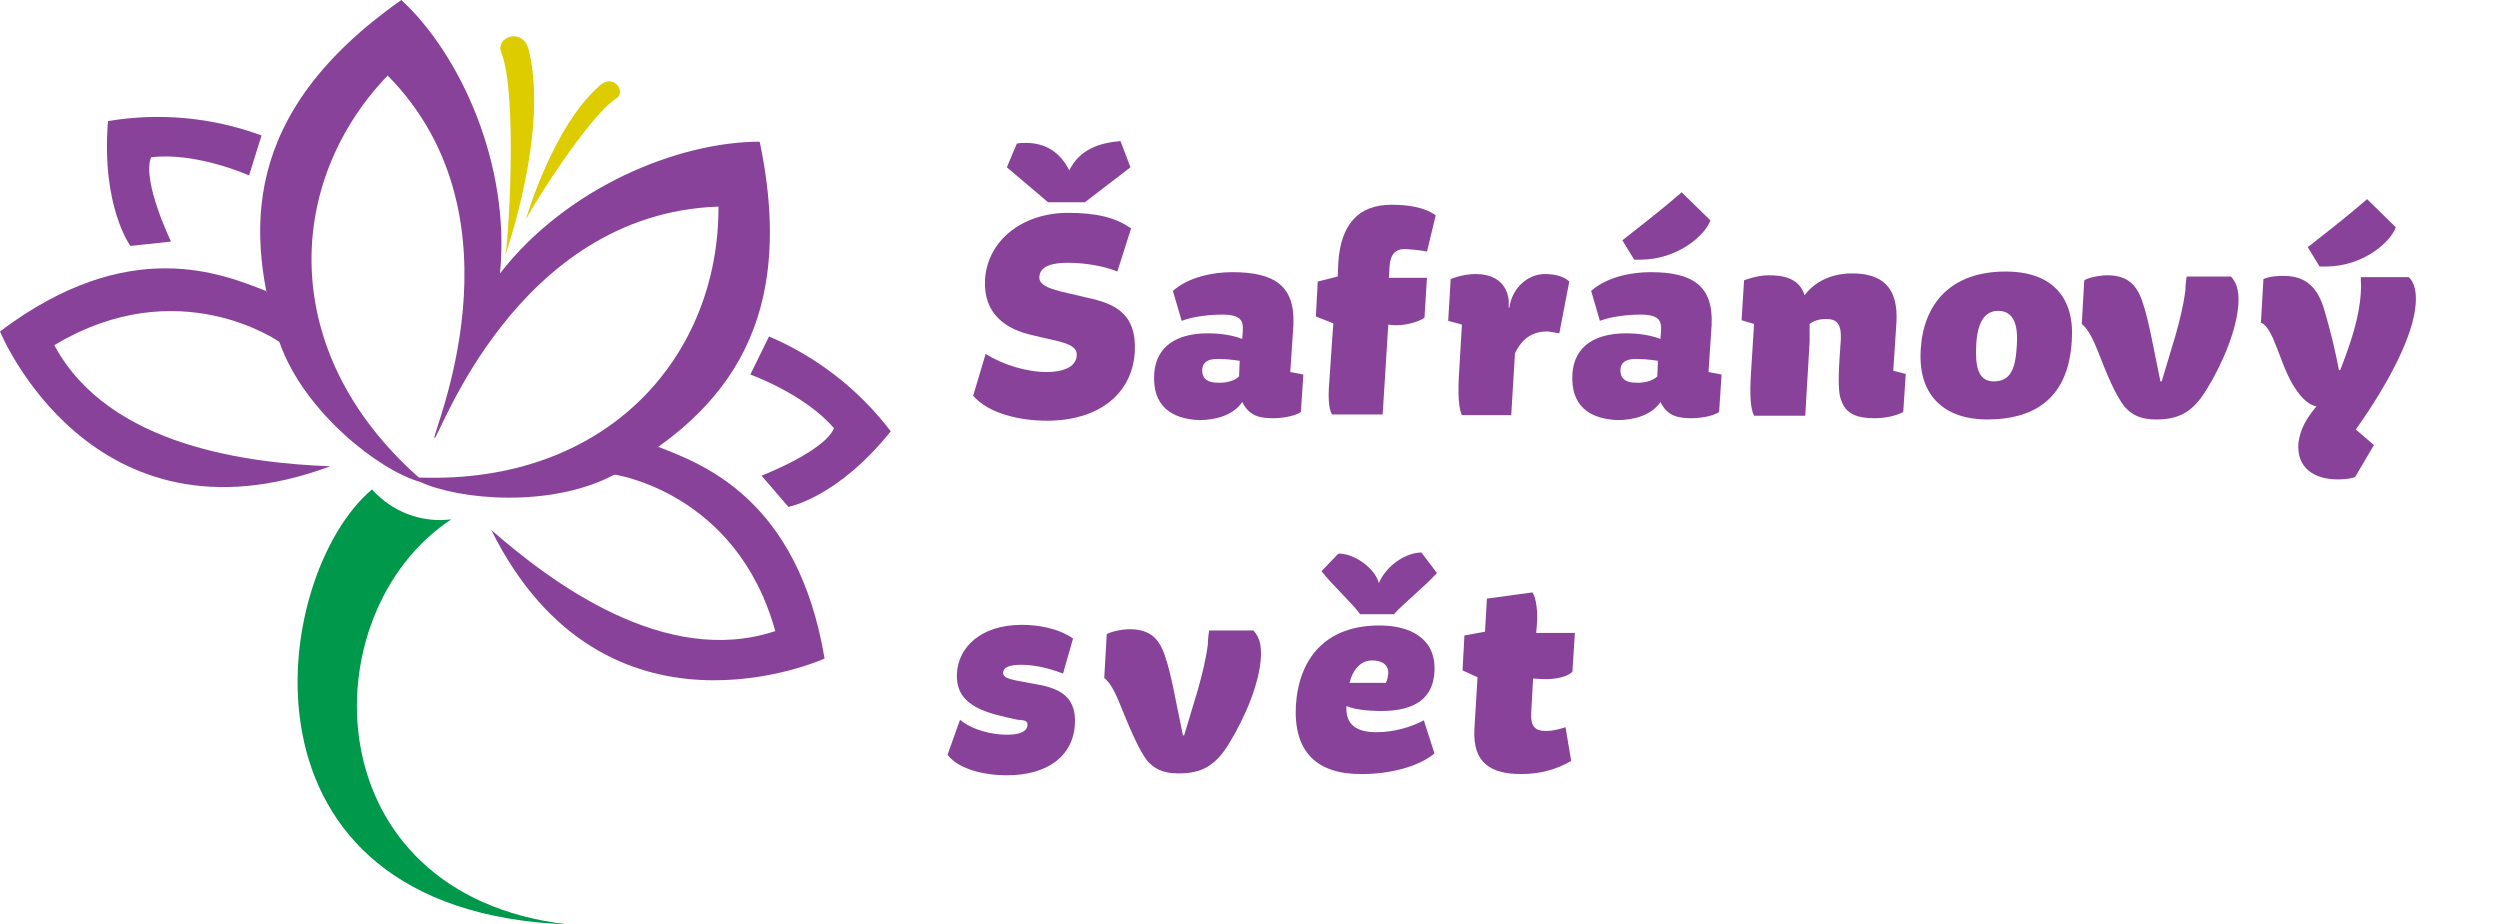 <?xml version="1.0" encoding="UTF-8"?> <svg xmlns="http://www.w3.org/2000/svg" xmlns:xlink="http://www.w3.org/1999/xlink" version="1.1" id="Vrstva_1" x="0px" y="0px" viewBox="0 0 400.5 148.1" style="enable-background:new 0 0 400.5 148.1;" xml:space="preserve"> <style type="text/css"> .st0{enable-background:new ;} .st1{fill:#894299;} .st2{fill:#00984A;} .st3{fill:#DCCC00;} </style> <g id="Vrstva_2_1_"> <g id="Vrstva_1-2"> <g class="st0"> <path class="st1" d="M157.9,56.7c2.7,1.7,6.5,2.9,9.8,2.9c2.2,0,4.7-0.6,4.8-2.7c0.1-2-3.2-2.2-7.1-3.2c-4.1-0.9-7.9-3.3-7.6-8.9 c0.4-6.3,6-10.7,13.3-10.7c4.4,0,7.6,0.7,10.1,2.5l-2.2,6.9c-2.2-0.9-5.2-1.4-7.9-1.4c-2.3,0-4.5,0.4-4.6,2.3 c-0.1,1.9,3.8,2.3,7.7,3.3c4.2,0.9,7.9,2.4,7.6,8.6c-0.4,7-6,11.1-14.1,11.1c-4.2,0-9.3-1.1-11.8-4L157.9,56.7z M161.3,26.8 l1.6-3.8c0.5-0.1,1-0.1,1.5-0.1c3,0,5.4,1.4,6.9,4.4c1.6-3.3,4.7-4.4,8.2-4.7l1.6,4.2l-7.3,5.6h-5.9L161.3,26.8z"></path> </g> <g class="st0"> <path class="st1" d="M184.9,59.9c0.3-4.5,3.7-6.5,8.6-6.5c2,0,4,0.3,5.5,0.9l0.1-1.3c0.1-1.6-0.3-2.6-3.3-2.6c-2,0-4.7,0.3-6.5,1 l-1.4-4.8c2.6-2.3,6.6-3,9.5-3c6.8,0,10.1,2.2,9.8,8.5l-0.5,7.5l2.1,0.4l-0.4,6c-1.1,0.8-3.6,1-4.2,1c-2.2,0-4-0.2-5.2-2.6 c-1.4,2.1-4.2,2.9-6.9,2.9C187.6,67.1,184.6,65,184.9,59.9z M198.5,60.3l0.1-2.5c-1.3-0.2-2.5-0.3-3.5-0.3 c-1.7,0-2.4,0.6-2.5,1.6c-0.1,1.1,0.4,2.2,2.4,2.2C196.4,61.4,197.8,61,198.5,60.3z"></path> <path class="st1" d="M213,60.5c0.2-2.9,0.5-7.6,0.6-8.7l-2.8-1.1l0.3-5.6l3.2-0.8l0.1-2.3c0.4-5.9,3.1-9.2,8.5-9.2 c2.3,0,5.2,0.3,7.1,1.7l-1.4,5.8c-0.8-0.2-3-0.4-3.6-0.4c-1.5,0-2.3,0.9-2.4,2.9l-0.1,1.7h6.1l-0.4,6.4c-0.6,0.5-2.7,1.2-4.4,1.2 c-0.7,0-0.9,0-1.4-0.1l-0.9,14.4h-8.1C212.7,65.3,212.8,62.8,213,60.5z"></path> </g> <g class="st0"> <path class="st1" d="M233.7,60.5l0.5-8.5l-2.2-0.6l0.4-6.7c0,0,1.9-0.8,4-0.8c2.3,0,4.9,0.9,5.3,4.2c0,0.3,0,0.8,0,1.2h0.1 c0.4-3.1,2.9-5.4,5.7-5.4c1.6,0,3.1,0.4,3.9,1.2l-1.6,8.3c-0.7-0.1-1.5-0.3-2-0.3c-3,0-4.4,2-5.1,3.5l-0.6,9.9h-7.9 C233.9,65.9,233.5,64.4,233.7,60.5z"></path> </g> <g class="st0"> <path class="st1" d="M251.9,59.9c0.3-4.5,3.7-6.5,8.6-6.5c2,0,4,0.3,5.5,0.9l0.1-1.3c0.1-1.6-0.3-2.6-3.3-2.6c-2,0-4.7,0.3-6.5,1 l-1.4-4.8c2.6-2.3,6.6-3,9.5-3c6.8,0,10.1,2.2,9.8,8.5l-0.5,7.5l2.1,0.4l-0.4,6c-1.1,0.8-3.6,1-4.2,1c-2.2,0-4-0.2-5.2-2.6 c-1.4,2.1-4.2,2.9-6.9,2.9C254.6,67.1,251.6,65,251.9,59.9z M265.5,60.3l0.1-2.5c-1.3-0.2-2.5-0.3-3.5-0.3 c-1.7,0-2.4,0.6-2.5,1.6c-0.1,1.1,0.4,2.2,2.4,2.2C263.4,61.4,264.8,61,265.5,60.3z M269.4,30.8l4.6,4.5 c-0.8,2.4-5.3,6.3-11.2,6.3c-0.3,0-0.7,0-1,0l-1.9-3.1C261.8,37,266.1,33.7,269.4,30.8z"></path> </g> <g class="st0"> <path class="st1" d="M280.5,59.9l0.5-8l-2-0.6l0.4-6.4c0.1,0,2-0.8,3.9-0.8c2.1,0,4.9,0.3,5.8,3.2c1.7-2.3,4.5-3.5,7.6-3.5 c4.6,0,7.5,2,7.1,8l-0.5,7.6l2,0.5l-0.4,6.1c-1.3,0.7-3.1,1-4.6,1c-2.8,0-4.6-0.7-5.3-2.8c-0.8-1.6-0.3-6.6-0.1-9.8 c0.1-2.5-0.6-3.3-2.4-3.3c-1,0-2,0.3-2.6,0.8c0,0.8,0,1.8,0,2.9l-0.7,11.8h-8.2C280.4,65.4,280.3,63.2,280.5,59.9z"></path> </g> <g class="st0"> <path class="st1" d="M307.7,56c0.4-7.1,4.6-12.5,13.6-12.5c7.5,0,11.1,4.2,10.6,11.1c-0.5,8.7-5.4,12.6-13.6,12.6 C312.1,67.2,307.2,63.9,307.7,56z M320.1,49.8c-2.2,0-3.3,1.9-3.5,5.3c-0.2,3.4,0.2,6,2.8,6c2.8,0,3.5-2.2,3.7-5.8 C323.3,52.2,322.7,49.8,320.1,49.8z"></path> <path class="st1" d="M336.3,56.8c-0.9-2.3-1.7-4-2.8-4.9l0.4-7c0.6-0.4,2.4-0.8,3.7-0.8c3.3,0,4.8,1.6,5.7,4.5 c0.9,2.6,1.7,7.2,2.8,12.5h0.2c1.3-4.5,3.2-9.8,3.8-14.6c0-0.7,0.1-1.5,0.2-2.2h7.1c0.8,0.9,1.3,2,1.2,4.2 c-0.2,4.1-2.4,9.5-5.1,13.9c-2.2,3.6-4.4,4.8-8.1,4.8c-2.6,0-3.9-0.8-5-2C338.9,63.4,337.3,59.4,336.3,56.8z"></path> </g> <g class="st0"> <path class="st1" d="M371.1,65.1c-1.7-0.3-3-2.2-3.8-3.5c-2.1-3.5-3.1-9.2-5.1-9.9l0.4-7c1.2-0.5,2.5-0.5,3.2-0.5 c3.1,0,5.4,1.3,6.6,5.6c1,3.4,1.8,6.8,2.3,9.5h0.2c1.7-4.4,3.1-8.5,3.3-12.5c0.1-1.1,0-1.2,0-2.4h7.7c1,1,1.2,2.5,1.1,4.2 c-0.3,5.1-4.4,12.9-9.6,20.2l2.9,2.5l-3,5.1c-0.6,0.3-1.9,0.4-2.8,0.4c-3.6,0-6.6-1.7-6.3-5.8C368.5,68.7,369.5,67,371.1,65.1z M379.2,31.9l4.6,4.5c-0.8,2.4-5.3,6.3-11.2,6.3c-0.3,0-0.7,0-1,0l-1.9-3.1C371.6,38.1,375.9,34.8,379.2,31.9z"></path> </g> <g class="st0"> <path class="st1" d="M153.8,115.3c2,1.7,5.2,2.4,7.5,2.4c1.6,0,3.2-0.3,3.3-1.5c0.1-0.9-0.8-0.8-1.6-0.9c-4.6-1-10-2-9.7-7.4 c0.2-4.1,3.7-7.8,10.4-7.8c2.5,0,5.8,0.5,8.2,2.2l-1.6,5.6c-2.9-1.1-5.1-1.4-6.7-1.4c-1.9,0-2.8,0.4-2.9,1.2 c-0.1,1.1,1.6,1.2,4.7,1.8c3.5,0.6,7.1,1.5,6.8,6.5c-0.3,5.3-4.6,8.2-10.9,8.2c-4.1,0-8-1.2-9.5-3.3L153.8,115.3z"></path> </g> <g class="st0"> <path class="st1" d="M179.7,113.5c-0.9-2.3-1.7-4-2.8-4.9l0.4-7c0.6-0.4,2.4-0.8,3.7-0.8c3.3,0,4.8,1.6,5.7,4.5 c0.9,2.6,1.7,7.2,2.8,12.5h0.2c1.3-4.5,3.2-9.8,3.8-14.6c0-0.7,0.1-1.5,0.2-2.2h7.1c0.8,0.9,1.3,2,1.2,4.2 c-0.2,4.1-2.4,9.5-5.1,13.9c-2.2,3.6-4.4,4.8-8.1,4.8c-2.6,0-3.9-0.8-5-2C182.4,120.1,180.8,116.2,179.7,113.5z"></path> </g> <g class="st0"> <path class="st1" d="M207.6,113c0.5-7.6,4.8-12.8,13.4-12.8c4.8,0,9.1,2,8.8,7.4c-0.2,4-2.8,6.3-8.5,6.3c-2.4,0-4.6-0.3-5.6-0.8 c-0.2,3.2,1.9,4.2,4.8,4.2c2.8,0,5.5-0.8,7.6-1.9l1.7,5.3c-2.5,2.1-7.1,3.3-11.5,3.3C211,124.1,207.2,120.5,207.6,113z M227.7,88.5l2.5,3.3c-2.1,2.3-5.5,5-6.9,6.6h-5.4c-1.2-1.7-4.4-4.6-6.2-6.9l2.7-2.8c2.4-0.1,5.8,2.2,6.5,4.7 C222,90.8,224.9,88.6,227.7,88.5z M222,109.4c0.3-0.5,0.3-1,0.4-1.4c0.1-1.5-1-2.2-2.6-2.2c-2,0-3.2,1.8-3.6,3.6H222z"></path> <path class="st1" d="M236.7,108.5l-2.4-1.1l0.3-5.6l3.3-0.6l0.3-5.3l7.3-1c0.6,0.9,0.9,3.1,0.7,5.3l-0.1,1.2h6.2l-0.4,6.2 c-0.6,0.7-2.3,1.2-4.3,1.2c-0.8,0-1.6-0.1-2-0.1l-0.3,5.5c-0.1,2.2,0.6,2.9,2.4,2.9c0.9,0,1.9-0.2,3.1-0.6l0.9,5.4 c-2.4,1.4-5,2.1-8,2.1c-4.8,0-7.8-1.7-7.5-7.2L236.7,108.5z"></path> </g> <path class="st1" d="M92,75.5l6.3,0.5c0,0,19.7,2.7,25.9,25.1c-17.7,5.9-36-7.9-45.5-16.2c18.2,36.6,53.4,20.6,53.4,20.6 c-4.3-25.7-19.7-31.2-26.6-33.9L92,75.5z"></path> <path class="st1" d="M123.2,53.9c7.7,3.3,14.4,8.5,19.5,15.2c-8.6,10.7-16.4,12.1-16.4,12.1l-4.3-5c0,0,10.1-3.9,11.6-7.6 c-4.7-5.5-13.4-8.6-13.4-8.6L123.2,53.9z"></path> <path class="st1" d="M121.7,22.7c-13,0-30.9,7.3-41.6,21.1c1.7-17.4-6.3-35-15.8-43.8C38.5,18.1,39.3,37.4,44.8,54.9 c3.9,11.1,16,20.5,22.5,22.3c6.3,2.9,20.9,4.2,31-1.1C114.3,67.1,128.2,53.6,121.7,22.7z M67.1,76.5c-22.7-20.1-21.4-47.3-5-64.4 c22.8,23.1,6.8,57.9,7.5,58.1s13-36,45.5-37.1C115.2,56.9,97.5,77.6,67.1,76.5z"></path> <path class="st1" d="M49.8,58.8l-5-4c0,0-16.2-11.5-36.1,0.5c8.8,16.4,31.6,18.9,44.2,19.4C14.6,88.9,0,53.1,0,53.1 c20.8-15.7,35.8-9.1,42.6-6.5L49.8,58.8z"></path> <path class="st1" d="M41.9,21.7c-7.9-2.9-16.3-3.7-24.6-2.3c-1.1,13.7,3.6,20,3.6,20l6.5-0.7c0,0-4.7-9.7-3.2-13.5 c7.2-0.9,15.7,2.9,15.7,2.9L41.9,21.7z"></path> <path class="st2" d="M72.3,83.2C49.5,98.2,50,143.4,91,148.1c-55.3-2.1-47.7-56-31.4-69.7C62.8,82,67.5,83.8,72.3,83.2z"></path> <path class="st3" d="M80.9,41c0.5-0.8,2.1-26.1-0.6-32.6c-1-2.5,3.5-4.1,4.4-0.4C88,21.1,80.9,41,80.9,41z"></path> <path class="st3" d="M84.2,35.3c0.1-0.7,10-16.7,14.5-19.5c1.7-1-0.3-4-2.5-2.2C88.5,20.2,84.2,35.3,84.2,35.3z"></path> </g> </g> </svg> 
